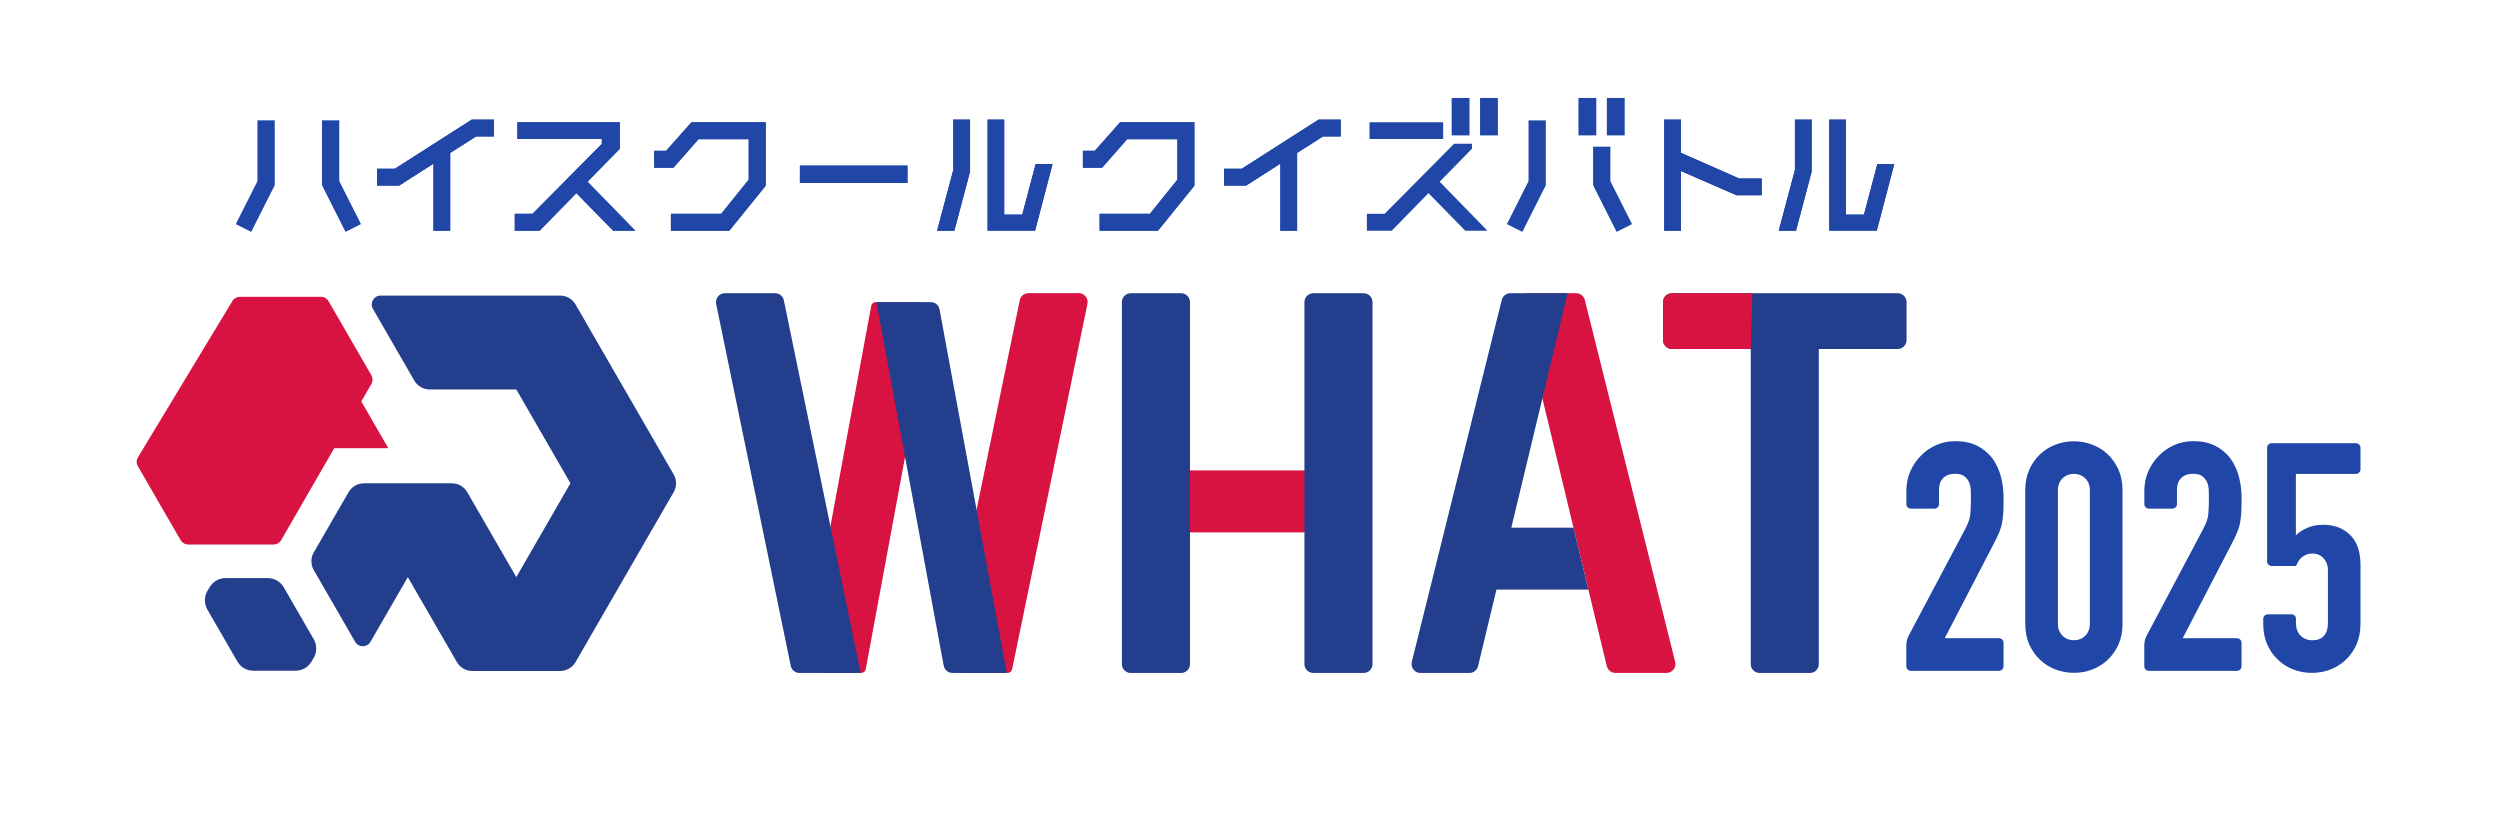 <?xml version="1.0" encoding="UTF-8"?>
<svg id="_ロゴデータ" data-name="ロゴデータ" xmlns="http://www.w3.org/2000/svg" viewBox="0 0 389.21 127.23">
  <defs>
    <style>
      .cls-1 {
        fill: none;
      }

      .cls-2 {
        fill: #d81241;
      }

      .cls-3 {
        fill: #2047a8;
      }

      .cls-4 {
        fill: #223e8c;
      }
    </style>
  </defs>
  <g id="MainLogo_2">
    <g>
      <g>
        <g>
          <polygon class="cls-3" points="67.48 35.92 67.48 25.48 62.14 28.9 58.71 28.9 58.71 26.27 61.47 26.27 73.44 18.62 76.89 18.62 76.89 21.25 74.11 21.25 70.09 23.81 70.09 35.92 67.48 35.92"/>
          <polygon class="cls-3" points="67.48 35.92 67.48 25.48 62.14 28.9 58.71 28.9 58.71 26.27 61.47 26.27 73.44 18.62 76.89 18.62 76.89 21.25 74.11 21.25 70.09 23.81 70.09 35.92 67.48 35.92"/>
        </g>
        <g>
          <polygon class="cls-3" points="95.46 35.92 89.73 30.07 84.01 35.92 80.14 35.92 80.14 33.29 82.9 33.29 93.69 22.4 93.69 21.63 80.55 21.63 80.55 19.03 96.5 19.03 96.5 23.16 91.47 28.29 98.91 35.92 95.46 35.92"/>
          <polygon class="cls-3" points="95.46 35.92 89.73 30.07 84.01 35.92 80.14 35.92 80.14 33.29 82.9 33.29 93.69 22.4 93.69 21.63 80.55 21.63 80.55 19.03 96.5 19.03 96.5 23.16 91.47 28.29 98.91 35.92 95.46 35.92"/>
        </g>
        <g>
          <polygon class="cls-3" points="104.45 35.92 104.45 33.29 112.28 33.29 116.56 27.97 116.56 21.67 108.75 21.67 104.84 26.11 101.85 26.11 101.85 23.48 103.7 23.48 107.65 19.03 119.21 19.03 119.21 28.91 113.54 35.92 104.45 35.92"/>
          <polygon class="cls-3" points="104.45 35.92 104.45 33.29 112.28 33.29 116.56 27.97 116.56 21.67 108.75 21.67 104.84 26.11 101.85 26.11 101.85 23.48 103.7 23.48 107.65 19.03 119.21 19.03 119.21 28.91 113.54 35.92 104.45 35.92"/>
        </g>
        <g>
          <rect class="cls-3" x="124.53" y="25.78" width="16.75" height="2.71"/>
          <rect class="cls-3" x="124.53" y="25.78" width="16.75" height="2.71"/>
        </g>
        <g>
          <path class="cls-3" d="M153.75,35.92v-17.3h2.59v14.79h2.81l2.08-7.88h2.64l-2.72,10.38h-7.39ZM145.89,35.92l2.52-9.46v-7.84h2.61v8.1l-2.44,9.2h-2.68Z"/>
          <path class="cls-3" d="M153.75,35.92v-17.3h2.59v14.79h2.81l2.08-7.88h2.64l-2.72,10.38h-7.39ZM145.89,35.92l2.52-9.46v-7.84h2.61v8.1l-2.44,9.2h-2.68Z"/>
        </g>
        <g>
          <polygon class="cls-3" points="171.19 35.92 171.19 33.29 179.02 33.29 183.3 27.97 183.3 21.67 175.48 21.67 171.58 26.11 168.59 26.11 168.59 23.48 170.44 23.48 174.39 19.03 185.95 19.03 185.95 28.91 180.28 35.92 171.19 35.92"/>
          <polygon class="cls-3" points="171.19 35.92 171.19 33.29 179.02 33.29 183.3 27.97 183.3 21.67 175.48 21.67 171.58 26.11 168.59 26.11 168.59 23.48 170.44 23.48 174.39 19.03 185.95 19.03 185.95 28.91 180.28 35.92 171.19 35.92"/>
        </g>
        <g>
          <polygon class="cls-3" points="199.33 35.92 199.33 25.48 193.99 28.9 190.56 28.9 190.56 26.27 193.32 26.27 205.28 18.62 208.73 18.62 208.73 21.25 205.95 21.25 201.94 23.81 201.94 35.92 199.33 35.92"/>
          <polygon class="cls-3" points="199.33 35.92 199.33 25.48 193.99 28.9 190.56 28.9 190.56 26.27 193.32 26.27 205.28 18.62 208.73 18.62 208.73 21.25 205.95 21.25 201.94 23.81 201.94 35.92 199.33 35.92"/>
        </g>
        <g>
          <polygon class="cls-3" points="259.09 35.92 259.09 18.62 261.7 18.62 261.7 23.8 270.74 27.78 274.27 27.78 274.27 30.4 270.35 30.4 261.7 26.63 261.7 35.92 259.09 35.92"/>
          <polygon class="cls-3" points="259.09 35.92 259.09 18.62 261.7 18.62 261.7 23.8 270.74 27.78 274.27 27.78 274.27 30.4 270.35 30.4 261.7 26.63 261.7 35.92 259.09 35.92"/>
        </g>
        <g>
          <path class="cls-3" d="M284.79,35.92v-17.3h2.59v14.79h2.81l2.08-7.88h2.64l-2.72,10.38h-7.39ZM276.92,35.92l2.52-9.46v-7.84h2.61v8.1l-2.44,9.2h-2.68Z"/>
          <path class="cls-3" d="M284.79,35.92v-17.3h2.59v14.79h2.81l2.08-7.88h2.64l-2.72,10.38h-7.39ZM276.92,35.92l2.52-9.46v-7.84h2.61v8.1l-2.44,9.2h-2.68Z"/>
        </g>
        <g>
          <rect class="cls-3" x="213.21" y="19.03" width="11.47" height="2.61"/>
          <polygon class="cls-3" points="224.13 28.29 229.16 23.16 229.16 22.38 226.38 22.38 215.56 33.29 212.8 33.29 212.8 35.92 216.67 35.92 222.39 30.07 228.12 35.92 231.57 35.92 224.13 28.29"/>
        </g>
        <path class="cls-3" d="M39.11,36.1l-2.4-1.21,3.37-6.69v-9.47h2.69v10.11l-3.66,7.26ZM56.2,34.89l-3.38-6.69v-9.47h-2.69v10.11l3.66,7.26,2.4-1.21Z"/>
        <polygon class="cls-3" points="237 36.1 234.6 34.89 237.97 28.2 237.97 18.74 240.66 18.74 240.66 28.84 237 36.1"/>
        <polygon class="cls-3" points="251.68 36.1 248.02 28.84 248.02 22.83 250.71 22.83 250.71 28.2 254.08 34.89 251.68 36.1"/>
        <rect class="cls-3" x="226" y="15.25" width="2.78" height="5.83"/>
        <rect class="cls-3" x="230.42" y="15.25" width="2.78" height="5.83"/>
        <rect class="cls-3" x="245.74" y="15.25" width="2.78" height="5.83"/>
        <rect class="cls-3" x="250.16" y="15.25" width="2.78" height="5.83"/>
      </g>
      <g>
        <g>
          <path class="cls-2" d="M134.78,104.2l10.1-54.53c.25-1.37-.8-2.64-2.19-2.64h-6.37c-.33,0-.62.24-.68.56l-10.03,54.21c-.28,1.54.9,2.96,2.46,2.96h6.03c.33,0,.62-.24.68-.56Z"/>
          <path class="cls-2" d="M147.47,101.5l11.29-54.76c.13-.64.7-1.1,1.35-1.1h7.84c.87,0,1.53.8,1.35,1.66l-11.73,56.91c-.07.32-.35.55-.67.55h-6.76c-1.72,0-3.01-1.58-2.66-3.26Z"/>
          <path class="cls-2" d="M250.15,103.71l-13.55-56.36c-.21-.87.45-1.7,1.34-1.7h7.45c.63,0,1.18.43,1.34,1.04l14.07,56.36c.22.87-.44,1.71-1.34,1.71h-7.97c-.64,0-1.19-.44-1.34-1.06Z"/>
          <rect class="cls-2" x="178.72" y="73.24" width="27.63" height="9.64"/>
          <path class="cls-4" d="M203.08,103.39v-56.36c0-.76.62-1.38,1.38-1.38h7.84c.76,0,1.38.62,1.38,1.38v56.36c0,.76-.62,1.38-1.38,1.38h-7.84c-.76,0-1.38-.62-1.38-1.38ZM174.66,103.39v-56.36c0-.76.62-1.38,1.38-1.38h7.84c.76,0,1.38.62,1.38,1.38v56.36c0,.76-.62,1.38-1.38,1.38h-7.84c-.76,0-1.38-.62-1.38-1.38Z"/>
          <path class="cls-4" d="M123.11,103.67l-11.62-56.36c-.18-.85.48-1.66,1.35-1.66h7.84c.65,0,1.22.46,1.35,1.1l11.96,58.02h-9.53c-.65,0-1.22-.46-1.35-1.1Z"/>
          <path class="cls-4" d="M146.92,103.64l-10.48-56.6h8.48c.66,0,1.23.47,1.35,1.13l10.47,56.6h-8.46c-.66,0-1.23-.47-1.35-1.13Z"/>
          <path class="cls-4" d="M295.44,45.65h-35.16c-.76,0-1.38.62-1.38,1.38v5.92c0,.76.62,1.38,1.38,1.38h12.28v49.06c0,.76.62,1.38,1.38,1.38h7.84c.76,0,1.38-.62,1.38-1.38v-49.06h12.28c.76,0,1.38-.62,1.38-1.38v-5.92c0-.76-.62-1.38-1.38-1.38Z"/>
          <path class="cls-2" d="M260.29,45.65h12.52s-.24,8.68-.24,8.68h-12.28c-.76,0-1.38-.62-1.38-1.38v-5.92c0-.76.62-1.38,1.38-1.38Z"/>
          <path class="cls-4" d="M219.79,103.06l14.01-56.36c.15-.61.7-1.05,1.34-1.05h8.92l-13.95,58.06c-.15.62-.7,1.06-1.34,1.06h-7.63c-.9,0-1.55-.84-1.34-1.71Z"/>
          <polygon class="cls-4" points="244.97 82.15 229.99 82.15 229.99 91.79 247.28 91.79 244.97 82.15"/>
        </g>
        <g>
          <path class="cls-4" d="M87.22,46.02h-27.97c-1.06,0-1.72,1.15-1.19,2.07l6.44,11.16c.49.85,1.4,1.38,2.39,1.38h13.49l8.43,14.61-8.43,14.61-7.64-13.23c-.49-.85-1.4-1.38-2.39-1.38h-13.69c-.98,0-1.89.53-2.39,1.38l-5.42,9.38c-.49.85-.49,1.9,0,2.76l6.44,11.16c.53.92,1.86.92,2.39,0l5.81-10.07,7.64,13.23c.49.85,1.4,1.38,2.39,1.38h13.69c.98,0,1.89-.53,2.39-1.38l15.28-26.46c.49-.85.49-1.9,0-2.76l-15.28-26.46c-.49-.85-1.4-1.38-2.39-1.38Z"/>
          <path class="cls-2" d="M60.46,69.79l-4.21-7.29,1.56-2.71c.25-.43.25-.95,0-1.38l-6.65-11.51c-.25-.43-.7-.69-1.19-.69h-12.62c-.48,0-.93.25-1.18.67l-14.69,24.31c-.26.43-.26.97-.01,1.4l6.64,11.49c.25.43.7.69,1.19.69h13.29c.49,0,.95-.26,1.19-.69l8.25-14.3h8.42Z"/>
          <path class="cls-4" d="M48.85,99.53l-4.67-8.09c-.51-.89-1.46-1.44-2.49-1.44h-6.58c-1.03,0-1.97.55-2.49,1.44l-.34.58c-.51.89-.51,1.98,0,2.87l4.67,8.09c.51.89,1.46,1.44,2.49,1.44h6.58c1.03,0,1.97-.55,2.49-1.44l.34-.58c.51-.89.51-1.98,0-2.87Z"/>
        </g>
        <path class="cls-3" d="M296.78,103.74v-3.26c0-.54.13-1.06.38-1.54l8.78-16.56c.46-.86.73-1.62.8-2.27.07-.65.1-1.45.1-2.42,0-.43,0-.89-.02-1.37-.02-.48-.11-.9-.27-1.27-.17-.36-.42-.67-.75-.92-.33-.25-.81-.37-1.44-.37-.76,0-1.37.22-1.82.65-.45.43-.67,1.06-.67,1.89v2.18c0,.39-.32.71-.71.71h-3.66c-.39,0-.71-.32-.71-.71v-2.08c0-1.06.2-2.06.6-2.99.4-.93.95-1.74,1.64-2.44.66-.7,1.46-1.25,2.39-1.67.93-.42,1.92-.62,2.99-.62,1.33,0,2.46.24,3.41.72.95.48,1.73,1.14,2.37,1.97.6.83,1.04,1.78,1.32,2.84.28,1.06.42,2.19.42,3.39,0,.86-.02,1.59-.05,2.17-.03.58-.1,1.14-.2,1.67-.1.53-.27,1.06-.5,1.59-.23.53-.55,1.18-.95,1.94l-7.47,14.39h8.45c.39,0,.71.32.71.71v3.66c0,.39-.32.71-.71.71h-13.72c-.39,0-.71-.32-.71-.71ZM315.3,76.32c0-1.19.21-2.26.62-3.19.41-.93.97-1.73,1.67-2.39.7-.66,1.5-1.17,2.42-1.52.91-.35,1.87-.52,2.86-.52s1.95.17,2.86.52c.91.35,1.72.85,2.42,1.52.7.66,1.25,1.46,1.67,2.39.41.93.62,1.99.62,3.19v20.81c0,1.2-.21,2.26-.62,3.19-.42.93-.97,1.73-1.67,2.39-.7.66-1.5,1.17-2.42,1.52-.91.35-1.87.52-2.86.52s-1.95-.17-2.86-.52c-.91-.35-1.72-.85-2.42-1.52-.7-.66-1.25-1.46-1.67-2.39-.42-.93-.62-1.99-.62-3.19v-20.81ZM320.38,97.13c0,.73.23,1.34.7,1.82.46.48,1.06.72,1.79.72s1.33-.24,1.79-.72c.46-.48.7-1.09.7-1.82v-20.81c0-.73-.23-1.34-.7-1.82-.47-.48-1.06-.72-1.79-.72s-1.33.24-1.79.72c-.47.48-.7,1.09-.7,1.82v20.81ZM333.83,103.74v-3.26c0-.54.13-1.06.38-1.54l8.78-16.56c.46-.86.73-1.62.8-2.27.07-.65.1-1.45.1-2.42,0-.43,0-.89-.02-1.37-.02-.48-.11-.9-.27-1.27-.17-.36-.42-.67-.75-.92-.33-.25-.81-.37-1.44-.37-.76,0-1.37.22-1.82.65-.45.43-.67,1.06-.67,1.89v2.18c0,.39-.32.71-.71.71h-3.66c-.39,0-.71-.32-.71-.71v-2.08c0-1.06.2-2.06.6-2.99.4-.93.95-1.74,1.64-2.44.66-.7,1.46-1.25,2.39-1.67.93-.42,1.92-.62,2.99-.62,1.33,0,2.46.24,3.41.72.95.48,1.73,1.14,2.37,1.97.6.83,1.04,1.78,1.32,2.84.28,1.06.42,2.19.42,3.39,0,.86-.02,1.59-.05,2.17-.03.58-.1,1.14-.2,1.67-.1.53-.27,1.06-.5,1.59-.23.53-.55,1.18-.95,1.94l-7.47,14.39h8.45c.39,0,.71.32.71.71v3.66c0,.39-.32.71-.71.71h-13.72c-.39,0-.71-.32-.71-.71ZM357.43,96.29c0-.36-.29-.65-.65-.65h-3.72c-.39,0-.71.32-.71.71v.79c0,1.2.21,2.26.62,3.19.41.93.97,1.73,1.67,2.39.7.66,1.5,1.17,2.42,1.52.91.35,1.87.52,2.86.52s1.95-.17,2.86-.52c.91-.35,1.72-.85,2.42-1.52.7-.66,1.25-1.46,1.67-2.39.41-.93.62-1.99.62-3.19v-9.16c0-2.09-.54-3.66-1.62-4.71-1.08-1.05-2.48-1.57-4.21-1.57-.9,0-1.71.16-2.44.47-.73.32-1.33.71-1.79,1.17v-9.56h9.35c.39,0,.71-.32.71-.71v-3.36c0-.39-.32-.71-.71-.71h-13.12c-.39,0-.71.32-.71.71v17.7c0,.39.32.71.71.71h3.77s.13-.25.3-.55c.1-.23.25-.45.45-.65s.45-.37.75-.52.66-.22,1.1-.22c.7,0,1.27.25,1.72.75s.67,1.1.67,1.79v8.32c0,.83-.21,1.48-.62,1.94-.42.47-1,.7-1.77.7s-1.39-.24-1.87-.72c-.48-.48-.72-1.15-.72-2.02v-.65ZM356.78,95.64l.65.65c0-.36-.29-.65-.65-.65Z"/>
      </g>
    </g>
    <rect class="cls-1" width="389.21" height="127.23"/>
  </g>
</svg>